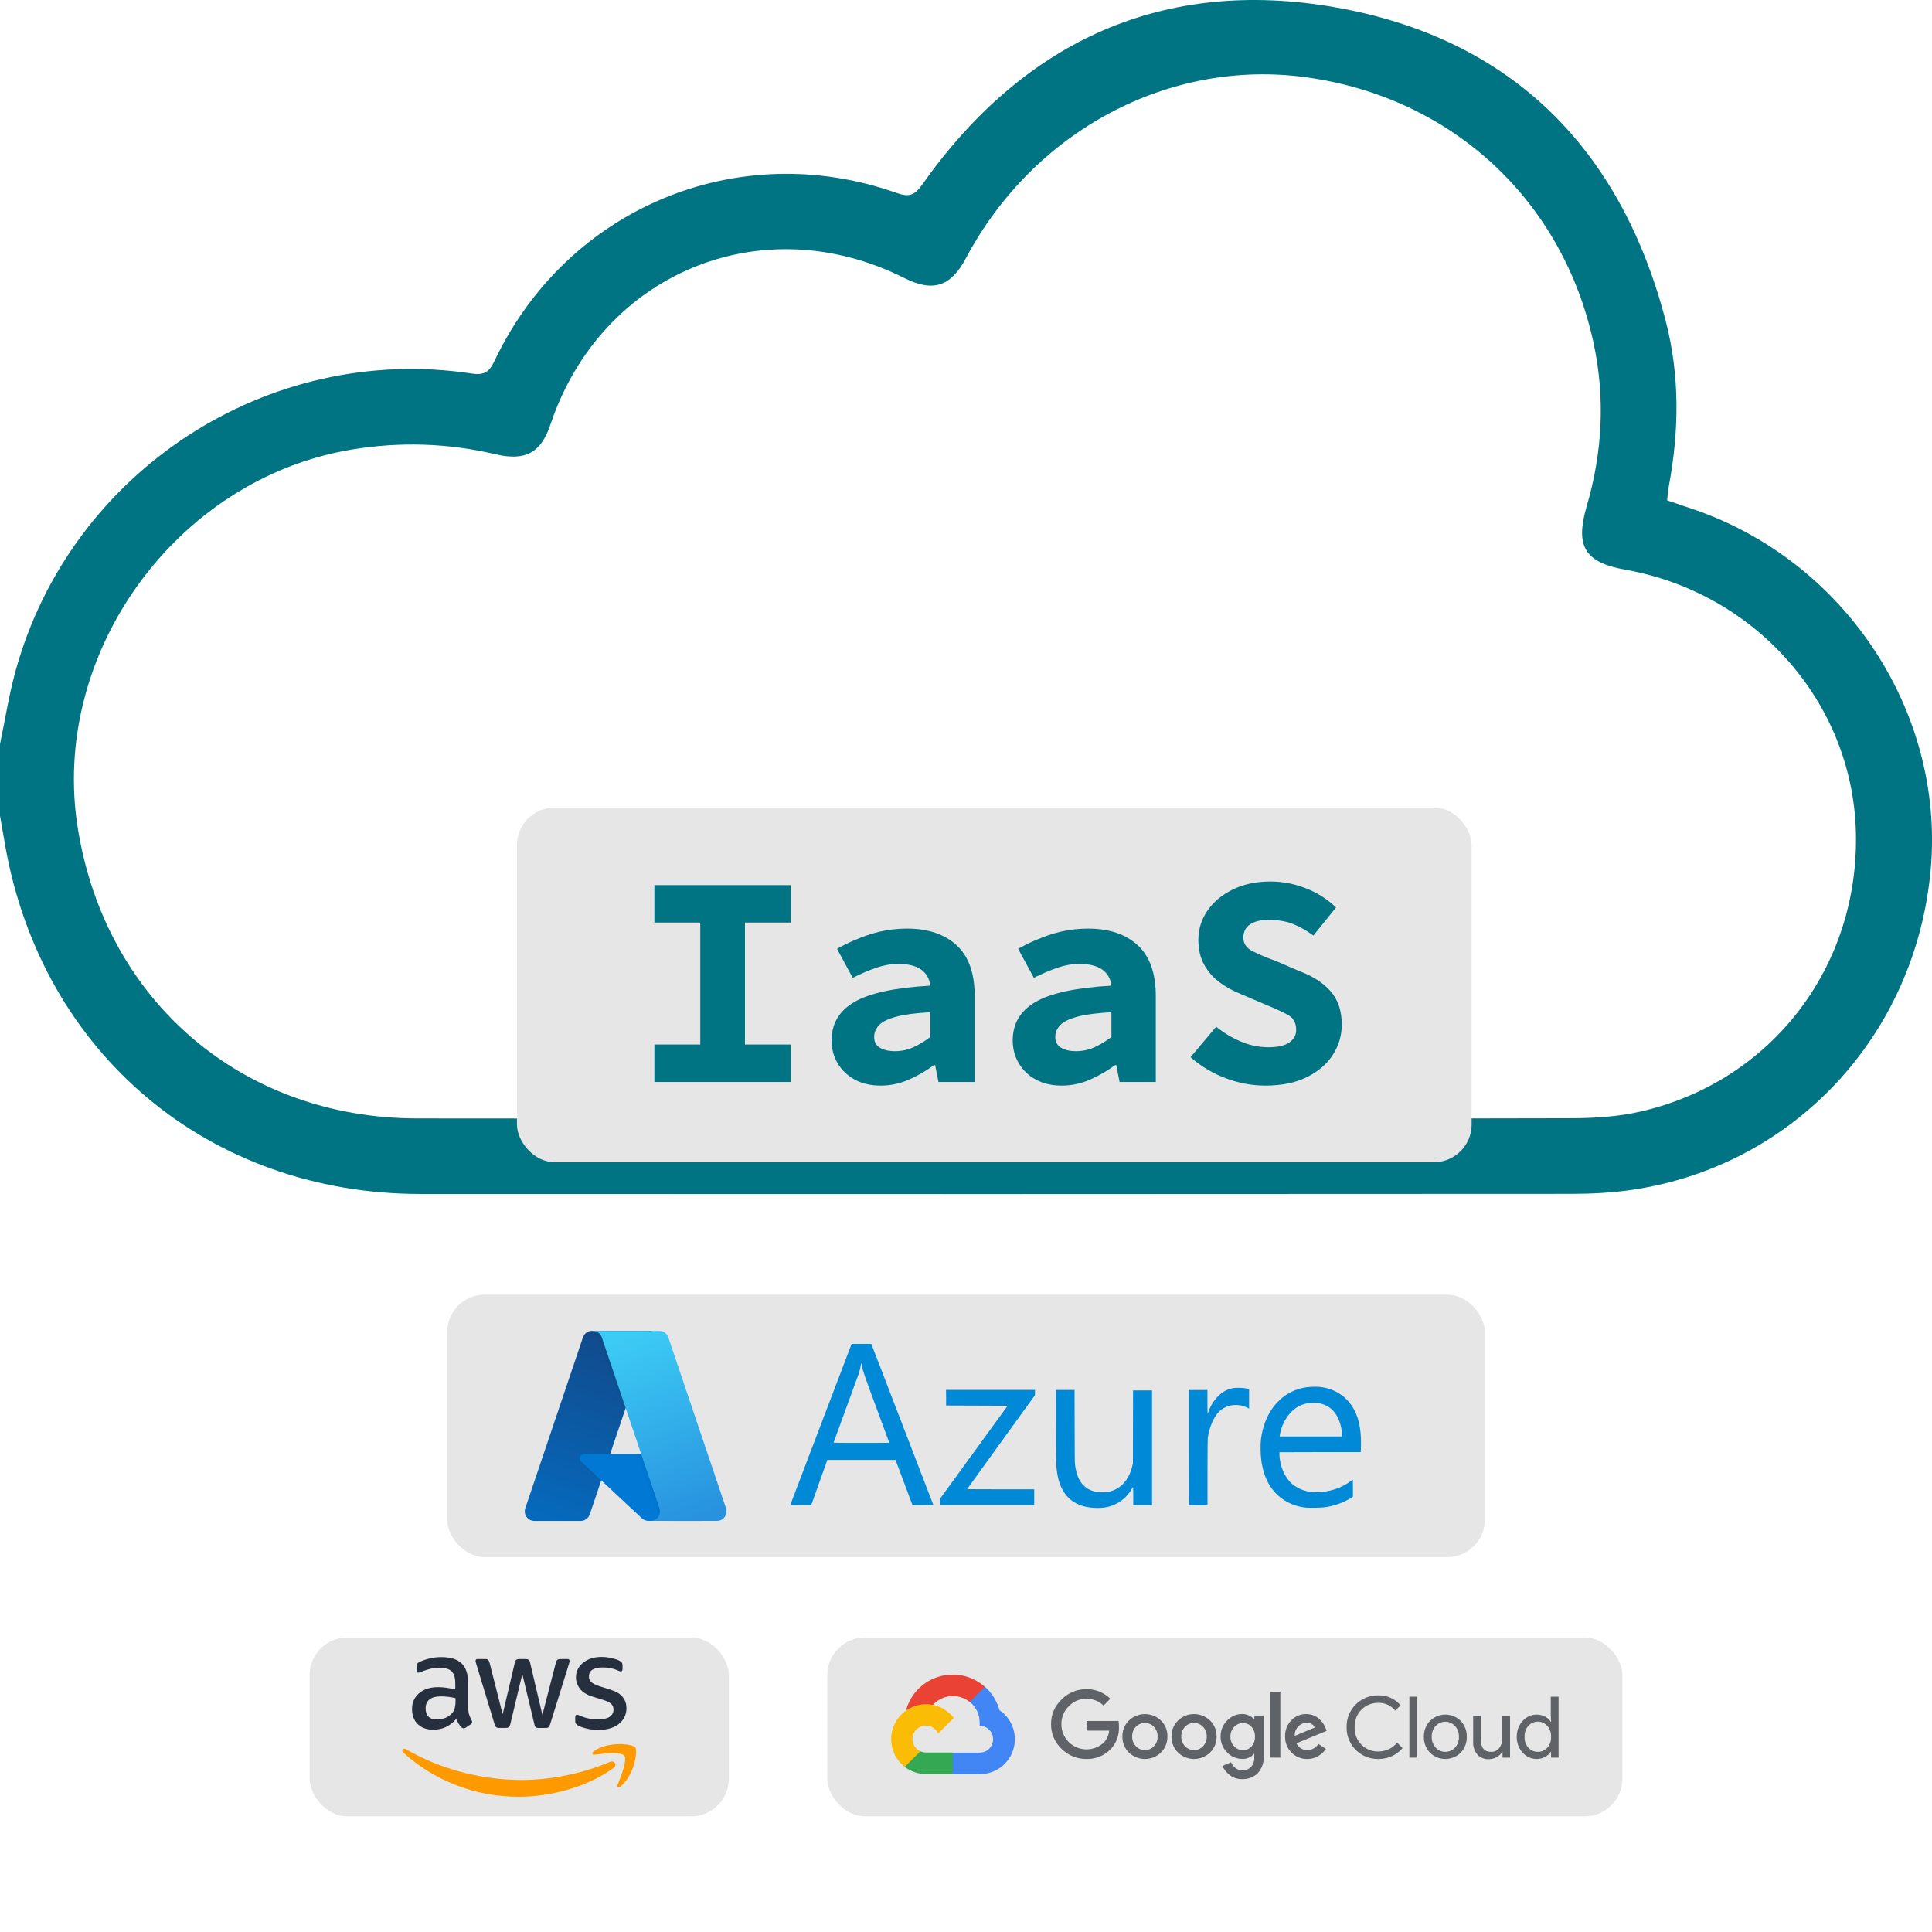 <?xml version="1.0" encoding="UTF-8"?>
<svg xmlns="http://www.w3.org/2000/svg" xmlns:xlink="http://www.w3.org/1999/xlink" id="IAAS" viewBox="0 0 512 512">
  <defs>
    <style>.cls-1{fill:#0078d4;}.cls-2{fill:#0089d6;}.cls-3{fill:#007483;}.cls-4{fill:#e6e6e6;}.cls-5{fill:#fbbc05;}.cls-6{fill:#ea4335;}.cls-7{fill:#252f3e;}.cls-8{fill:#4285f4;}.cls-9{fill:#34a853;}.cls-10{fill:#5f6368;}.cls-11{fill:#f90;fill-rule:evenodd;}.cls-12{fill:url(#Unbenannter_Verlauf_2);}.cls-13{fill:url(#Unbenannter_Verlauf_3);}.cls-14{fill:url(#Unbenannter_Verlauf_4);}</style>
    <linearGradient id="Unbenannter_Verlauf_4" x1="-970.54" y1="582.47" x2="-981.05" y2="613.53" gradientTransform="translate(1679.12 -553.69) scale(1.56)" gradientUnits="userSpaceOnUse">
      <stop offset="0" stop-color="#114a8b"></stop>
      <stop offset="1" stop-color="#0669bc"></stop>
    </linearGradient>
    <linearGradient id="Unbenannter_Verlauf_2" x1="-967.25" y1="596.94" x2="-969.68" y2="597.77" gradientTransform="translate(1679.12 -553.69) scale(1.56)" gradientUnits="userSpaceOnUse">
      <stop offset="0" stop-color="#000" stop-opacity=".3"></stop>
      <stop offset=".07" stop-color="#000" stop-opacity=".2"></stop>
      <stop offset=".32" stop-color="#000" stop-opacity=".1"></stop>
      <stop offset=".62" stop-color="#000" stop-opacity=".05"></stop>
      <stop offset="1" stop-color="#000" stop-opacity="0"></stop>
    </linearGradient>
    <linearGradient id="Unbenannter_Verlauf_3" x1="-968.51" y1="581.54" x2="-956.98" y2="612.28" gradientTransform="translate(1679.12 -553.69) scale(1.56)" gradientUnits="userSpaceOnUse">
      <stop offset="0" stop-color="#3ccbf4"></stop>
      <stop offset="1" stop-color="#2892df"></stop>
    </linearGradient>
  </defs>
  <g>
    <path class="cls-3" d="M0,197.2c1.36-6.48,2.37-13.05,4.13-19.41,14.59-52.95,66.89-87.01,120.95-78.79,3.27,.5,4.61-.49,5.97-3.36,19.24-40.53,64.43-59.4,106.57-44.51,3.2,1.13,4.67,.75,6.76-2.19C271.22,10.91,308.17-6.06,353.86,1.94c46.58,8.16,75.71,37.39,87.59,83.2,3.72,14.34,3.55,29.03,.82,43.64-.21,1.13-.29,2.29-.47,3.82,2.37,.8,4.69,1.58,7,2.37,40.17,13.75,66.53,53.7,62.87,95.31-3.86,43.86-36.1,78.63-79.02,85.02-5.25,.78-10.61,1.07-15.92,1.08-101.8,.06-203.6,.09-305.39,.03-55.87-.03-100.05-37.08-109.9-91.97C.94,221.69,.48,218.94,0,216.19c0-6.33,0-12.66,0-19Zm263.44,99.22c50.98,0,101.97,.06,152.95-.08,6.12-.02,12.39-.4,18.33-1.76,34.83-7.95,58.19-38.61,57.1-74.45-1.03-34.09-26.61-63.04-61.11-69.16-10.72-1.9-13.33-6.19-10.22-16.8,4.15-14.17,4.94-28.55,1.88-42.98-8.08-38.07-37.51-65.31-76.05-70.69-36.28-5.07-72.34,14.06-90.33,47.9-4.03,7.59-8.73,9.1-16.4,5.25-37.73-18.93-80.29-1.29-93.71,38.84-2.51,7.5-6.62,9.76-14.57,7.89-12.65-2.97-25.35-3.36-38.17-1.23-46.46,7.74-79.96,54.06-72.52,100.37,7.35,45.77,43.58,76.81,89.88,76.87,50.98,.06,101.97,.01,152.95,.01Z"></path>
    <rect class="cls-4" x="137" y="214" width="253" height="94" rx="10" ry="10"></rect>
    <g>
      <path class="cls-3" d="M173.42,286.73v-9.92h12.16v-32.32h-12.16v-9.92h36.16v9.92h-12.16v32.32h12.16v9.92h-36.16Z"></path>
      <path class="cls-3" d="M233.42,287.69c-2.67,0-4.97-.53-6.92-1.6-1.95-1.07-3.45-2.51-4.52-4.32-1.07-1.81-1.6-3.84-1.6-6.08,0-4.43,2.01-7.81,6.04-10.16,4.03-2.35,10.73-3.79,20.12-4.32-.21-1.81-1.01-3.23-2.4-4.24-1.39-1.01-3.41-1.52-6.08-1.52-1.92,0-3.85,.33-5.8,1-1.95,.67-4.04,1.56-6.28,2.68l-4.16-7.68c2.72-1.55,5.64-2.83,8.76-3.84,3.12-1.01,6.39-1.52,9.8-1.52,5.55,0,9.92,1.47,13.12,4.4,3.2,2.93,4.8,7.44,4.8,13.52v22.72h-9.6l-.88-4.48h-.32c-1.97,1.49-4.17,2.77-6.6,3.84-2.43,1.07-4.92,1.6-7.48,1.6Zm3.76-9.12c1.76,0,3.41-.36,4.96-1.08,1.55-.72,3.01-1.61,4.4-2.68v-6.56c-3.89,.21-6.92,.61-9.08,1.2-2.16,.59-3.67,1.33-4.52,2.24-.85,.91-1.28,1.95-1.28,3.12,0,1.28,.51,2.23,1.52,2.84,1.01,.61,2.35,.92,4,.92Z"></path>
      <path class="cls-3" d="M281.42,287.69c-2.67,0-4.97-.53-6.92-1.6-1.95-1.07-3.45-2.51-4.52-4.32-1.07-1.81-1.6-3.84-1.6-6.08,0-4.43,2.01-7.81,6.04-10.16,4.03-2.35,10.73-3.79,20.12-4.32-.21-1.81-1.01-3.23-2.4-4.24-1.39-1.01-3.41-1.52-6.08-1.52-1.92,0-3.85,.33-5.8,1-1.95,.67-4.04,1.56-6.28,2.68l-4.16-7.68c2.72-1.55,5.64-2.83,8.76-3.84,3.12-1.01,6.39-1.52,9.8-1.52,5.55,0,9.92,1.47,13.12,4.4,3.2,2.93,4.8,7.44,4.8,13.52v22.72h-9.6l-.88-4.48h-.32c-1.97,1.49-4.17,2.77-6.6,3.84-2.43,1.07-4.92,1.6-7.48,1.6Zm3.76-9.12c1.76,0,3.41-.36,4.96-1.08,1.54-.72,3.01-1.61,4.4-2.68v-6.56c-3.89,.21-6.92,.61-9.08,1.2-2.16,.59-3.67,1.33-4.52,2.24-.85,.91-1.28,1.95-1.28,3.12,0,1.28,.51,2.23,1.52,2.84,1.01,.61,2.35,.92,4,.92Z"></path>
      <path class="cls-3" d="M335.34,287.69c-3.52,0-7-.64-10.44-1.92s-6.57-3.15-9.4-5.6l6.8-8.08c1.97,1.6,4.15,2.91,6.52,3.92,2.37,1.01,4.81,1.52,7.32,1.52s4.36-.43,5.56-1.28c1.2-.85,1.8-1.95,1.8-3.28,0-1.87-.72-3.2-2.16-4-1.44-.8-3.41-1.71-5.92-2.72l-6.72-2.88c-1.92-.75-3.73-1.75-5.44-3-1.71-1.25-3.08-2.81-4.12-4.68-1.04-1.87-1.56-4.05-1.56-6.56,0-2.88,.81-5.49,2.44-7.84,1.63-2.35,3.88-4.21,6.76-5.6,2.88-1.39,6.19-2.08,9.92-2.08,3.15,0,6.24,.59,9.28,1.76,3.04,1.17,5.73,2.88,8.08,5.12l-6,7.44c-1.81-1.33-3.63-2.36-5.44-3.08-1.81-.72-4-1.08-6.56-1.08-1.97,0-3.56,.4-4.76,1.2-1.2,.8-1.8,1.97-1.8,3.52s.8,2.73,2.4,3.56c1.6,.83,3.65,1.69,6.16,2.6l6.32,2.72c3.47,1.28,6.2,3.04,8.2,5.28s3,5.2,3,8.88c0,2.88-.79,5.55-2.36,8-1.57,2.45-3.87,4.43-6.88,5.92-3.01,1.49-6.68,2.24-11,2.24Z"></path>
    </g>
  </g>
  <g>
    <rect class="cls-4" x="118.49" y="343.09" width="275.03" height="69.57" rx="10" ry="10"></rect>
    <g>
      <path class="cls-14" d="M156.9,352.7h15.81l-16.42,48.64c-.35,1.02-1.31,1.71-2.39,1.72h-12.31c-1.39,0-2.52-1.13-2.52-2.52,0-.27,.04-.55,.13-.81l15.29-45.32c.35-1.03,1.31-1.72,2.39-1.72h0Z"></path>
      <path class="cls-1" d="M179.88,385.32h-25.08c-.64,0-1.16,.52-1.16,1.16,0,.32,.13,.63,.37,.85l16.11,15.04c.47,.44,1.09,.68,1.73,.68h14.2l-6.17-17.73Z"></path>
      <path class="cls-12" d="M156.9,352.7c-1.09,0-2.07,.7-2.39,1.75l-15.27,45.24c-.47,1.31,.21,2.75,1.52,3.22,.27,.1,.56,.15,.86,.15h12.63c.96-.17,1.75-.84,2.07-1.76l3.05-8.97,10.88,10.15c.46,.38,1.03,.59,1.62,.59h14.15l-6.2-17.73h-18.09l11.07-32.63h-15.87Z"></path>
      <path class="cls-13" d="M177.1,354.41c-.35-1.02-1.31-1.71-2.39-1.71h-17.62c1.08,0,2.04,.69,2.39,1.71l15.3,45.32c.44,1.32-.26,2.75-1.58,3.19-.26,.09-.53,.13-.81,.13h17.63c1.39,0,2.52-1.13,2.52-2.52,0-.27-.04-.55-.13-.8l-15.3-45.32Z"></path>
    </g>
    <g>
      <path class="cls-2" d="M289.78,399.58c-5.56-.36-8.8-3.52-9.66-9.45-.23-1.58-.23-1.62-.25-11.86l-.02-9.91h4.92l.02,9.59c.02,8.64,.03,9.65,.11,10.26,.34,2.47,1,4.13,2.14,5.32,.91,.95,1.97,1.51,3.45,1.81,.7,.14,2.67,.14,3.31,0,1.49-.33,2.69-.98,3.75-2.03,1.2-1.2,2.09-2.91,2.53-4.84l.15-.65,.02-9.67,.02-9.67h5.03v30.39h-4.98v-2.41c0-1.64-.02-2.41-.06-2.39-.03,.01-.16,.21-.28,.43-.86,1.56-2.29,2.99-3.85,3.85-1.88,1.03-3.76,1.4-6.33,1.23h0Z"></path>
      <path class="cls-2" d="M346.25,399.55c-1.96-.15-4.03-.82-5.72-1.87-3.56-2.2-5.67-5.84-6.29-10.83-.21-1.73-.24-4.05-.06-5.52,.4-3.28,1.69-6.51,3.53-8.81,.47-.59,1.54-1.66,2.13-2.13,1.59-1.27,3.46-2.16,5.44-2.59,1.15-.25,3.18-.37,4.41-.26,3.08,.29,5.9,1.73,7.81,4.01,1.95,2.32,3.02,5.55,3.15,9.54,.02,.62,.03,1.72,.01,2.43l-.03,1.3h-10.78l-10.78,.03v.48c0,1.46,.36,3.13,.97,4.55,.53,1.22,1.44,2.56,2.19,3.21,1.53,1.33,3.41,2.12,5.46,2.31,.76,.07,2.7,0,3.57-.14,2.48-.38,4.83-1.35,6.73-2.78,.22-.17,.44-.32,.48-.35,.06-.03,.07,.4,.07,2.24v2.29l-.51,.31c-2.15,1.33-4.61,2.18-7.22,2.5-.78,.1-3.63,.14-4.56,.07h0Z"></path>
      <path class="cls-4" d="M355.62,380.26c0-2.45-1.03-5.18-2.5-6.58-1.04-1-2.31-1.61-3.8-1.85-.71-.11-2.2-.07-2.95,.08-1.58,.32-2.89,1.01-4.03,2.14-1.2,1.19-2.1,2.63-2.67,4.27-.2,.59-.44,1.56-.52,2.1l-.04,.26h16.5v-.43Z"></path>
      <path class="cls-2" d="M209.45,398.79s3.67-9.65,8.13-21.36l8.11-21.29h5.21l.22,.55c.66,1.69,16.23,42.12,16.23,42.14,0,.01-1.25,.02-2.77,.02h-2.77l-2.24-5.98-2.24-5.98h-18.07l-.08,.2c-.04,.11-1,2.8-2.13,5.98l-2.05,5.77h-2.78c-2.2,0-2.77-.01-2.75-.07h0Z"></path>
      <path class="cls-4" d="M235.67,382.35s-1.51-4.1-3.36-9.1c-3.45-9.34-3.65-9.91-3.92-11.41-.13-.7-.19-.72-.27-.08-.05,.46-.29,1.49-.47,2.06-.09,.28-1.65,4.55-3.46,9.49-1.81,4.93-3.29,8.99-3.29,9.02s3.32,.05,7.38,.05,7.38,0,7.38-.02Z"></path>
      <path class="cls-2" d="M249.03,398.08v-.78l9-12.38,9-12.38-8.15-.03-8.15-.03v-2.07l-.03-2.07h23.58v1.4l-9,12.44c-4.95,6.84-9,12.46-9,12.47s4,.03,8.9,.03h8.9v4.16h-25.04v-.78Z"></path>
      <path class="cls-2" d="M315.1,398.82s-.04-6.88-.04-15.25v-15.21h4.92v3.14c0,1.73,.02,3.14,.05,3.14s.15-.28,.27-.63c.55-1.58,1.51-3.06,2.75-4.23,1.11-1.06,2.39-1.69,3.89-1.93,.42-.07,.78-.08,1.62-.06,1.06,.03,1.61,.11,2.26,.32l.2,.07v5.11l-.58-.29c-1.03-.51-2.04-.72-3.26-.65-.79,.04-1.31,.14-1.95,.38-1.3,.49-2.36,1.35-3.1,2.53-1.07,1.71-1.83,3.9-2.06,5.92-.04,.36-.06,3.31-.07,9.12v8.59h-2.44c-1.33,0-2.44-.02-2.46-.04Z"></path>
    </g>
  </g>
  <g>
    <g>
      <rect class="cls-4" x="82.05" y="433.94" width="111.11" height="47.41" rx="10" ry="10"></rect>
      <g>
        <path class="cls-7" d="M124.09,452.57c0,.76,.08,1.38,.23,1.83,.16,.45,.37,.95,.66,1.48,.1,.16,.14,.33,.14,.47,0,.21-.12,.41-.39,.62l-1.3,.87c-.19,.12-.37,.19-.54,.19-.21,0-.41-.1-.62-.29-.29-.31-.54-.64-.74-.97-.21-.35-.41-.74-.64-1.22-1.61,1.9-3.63,2.84-6.06,2.84-1.73,0-3.11-.49-4.12-1.48-1.01-.99-1.52-2.31-1.52-3.95,0-1.75,.62-3.17,1.87-4.24,1.26-1.07,2.92-1.61,5.05-1.61,.7,0,1.42,.06,2.18,.16s1.54,.27,2.37,.45v-1.5c0-1.57-.33-2.66-.97-3.3-.66-.64-1.77-.95-3.36-.95-.72,0-1.46,.08-2.22,.27s-1.5,.41-2.22,.7c-.33,.14-.58,.23-.72,.27-.14,.04-.25,.06-.33,.06-.29,0-.43-.21-.43-.64v-1.01c0-.33,.04-.58,.14-.72s.29-.29,.58-.43c.72-.37,1.59-.68,2.6-.93,1.01-.27,2.08-.39,3.21-.39,2.45,0,4.24,.56,5.4,1.67,1.13,1.11,1.71,2.8,1.71,5.07v6.67h.04Zm-8.36,3.13c.68,0,1.38-.12,2.12-.37,.74-.25,1.4-.7,1.96-1.32,.33-.39,.58-.82,.7-1.32s.21-1.09,.21-1.79v-.87c-.6-.14-1.24-.27-1.9-.35s-1.3-.12-1.94-.12c-1.38,0-2.39,.27-3.07,.82-.68,.56-1.01,1.34-1.01,2.37,0,.97,.25,1.69,.76,2.18,.49,.51,1.22,.76,2.16,.76Zm16.54,2.22c-.37,0-.62-.06-.78-.21-.16-.12-.31-.41-.43-.8l-4.84-15.92c-.12-.41-.19-.68-.19-.82,0-.33,.16-.51,.49-.51h2.02c.39,0,.66,.06,.8,.21,.16,.12,.29,.41,.41,.8l3.46,13.64,3.21-13.64c.1-.41,.23-.68,.39-.8,.16-.12,.45-.21,.82-.21h1.65c.39,0,.66,.06,.82,.21,.16,.12,.31,.41,.39,.8l3.25,13.8,3.56-13.8c.12-.41,.27-.68,.41-.8,.16-.12,.43-.21,.8-.21h1.92c.33,0,.51,.16,.51,.51,0,.1-.02,.21-.04,.33-.02,.12-.06,.29-.14,.51l-4.96,15.92c-.12,.41-.27,.68-.43,.8s-.43,.21-.78,.21h-1.77c-.39,0-.66-.06-.82-.21s-.31-.41-.39-.82l-3.19-13.29-3.17,13.27c-.1,.41-.23,.68-.39,.82-.16,.14-.45,.21-.82,.21h-1.77Zm26.47,.56c-1.07,0-2.14-.12-3.17-.37-1.03-.25-1.83-.51-2.37-.82-.33-.19-.56-.39-.64-.58-.08-.19-.12-.39-.12-.58v-1.05c0-.43,.16-.64,.47-.64,.12,0,.25,.02,.37,.06,.12,.04,.31,.12,.51,.21,.7,.31,1.46,.56,2.27,.72,.82,.16,1.63,.25,2.45,.25,1.3,0,2.31-.23,3.01-.68,.7-.45,1.07-1.11,1.07-1.96,0-.58-.19-1.05-.56-1.44-.37-.39-1.07-.74-2.08-1.07l-2.99-.93c-1.5-.47-2.62-1.17-3.3-2.1-.68-.91-1.03-1.92-1.03-2.99,0-.87,.19-1.63,.56-2.29,.37-.66,.87-1.24,1.48-1.69,.62-.47,1.32-.82,2.14-1.07,.82-.25,1.69-.35,2.6-.35,.45,0,.93,.02,1.38,.08,.47,.06,.91,.14,1.34,.23,.41,.1,.8,.21,1.17,.33,.37,.12,.66,.25,.87,.37,.29,.16,.49,.33,.62,.51,.12,.16,.19,.39,.19,.68v.97c0,.43-.16,.66-.47,.66-.16,0-.43-.08-.78-.25-1.17-.54-2.49-.8-3.95-.8-1.17,0-2.1,.19-2.74,.58s-.97,.99-.97,1.83c0,.58,.21,1.07,.62,1.46,.41,.39,1.17,.78,2.27,1.13l2.92,.93c1.48,.47,2.55,1.13,3.19,1.98,.64,.84,.95,1.81,.95,2.88,0,.89-.19,1.69-.54,2.39-.37,.7-.87,1.32-1.5,1.81-.64,.51-1.4,.89-2.29,1.15-.93,.29-1.9,.43-2.95,.43Z"></path>
        <g>
          <path class="cls-11" d="M162.62,468.5c-6.78,5.01-16.62,7.66-25.09,7.66-11.86,0-22.55-4.39-30.63-11.68-.64-.58-.06-1.36,.7-.91,8.73,5.07,19.51,8.14,30.65,8.14,7.52,0,15.78-1.57,23.38-4.78,1.13-.51,2.1,.74,.99,1.57Z"></path>
          <path class="cls-11" d="M165.45,465.28c-.87-1.11-5.73-.54-7.93-.27-.66,.08-.76-.49-.16-.93,3.87-2.72,10.24-1.94,10.98-1.03,.74,.93-.21,7.29-3.83,10.34-.56,.47-1.09,.23-.84-.39,.82-2.04,2.66-6.63,1.79-7.72Z"></path>
        </g>
      </g>
    </g>
    <g>
      <rect class="cls-4" x="219.24" y="433.94" width="210.71" height="47.41" rx="10" ry="10"></rect>
      <g>
        <path class="cls-6" d="M256.97,451.05h1l2.85-2.85,.14-1.21c-5.3-4.68-13.4-4.18-18.08,1.13-1.3,1.47-2.24,3.23-2.76,5.12,.32-.13,.67-.15,1-.06l5.7-.94s.29-.48,.44-.45c2.54-2.78,6.8-3.11,9.73-.74h-.02Z"></path>
        <path class="cls-8" d="M264.88,453.24c-.66-2.41-2-4.58-3.87-6.24l-4,4c1.69,1.38,2.65,3.46,2.61,5.64v.71c1.97,0,3.56,1.59,3.56,3.56s-1.59,3.56-3.56,3.56h-7.12l-.71,.72v4.27l.71,.71h7.12c5.11,.04,9.29-4.07,9.33-9.19,.02-3.1-1.5-6.01-4.07-7.74Z"></path>
        <path class="cls-9" d="M245.37,470.13h7.12v-5.7h-7.12c-.51,0-1.01-.11-1.47-.32l-1,.31-2.87,2.85-.25,1c1.61,1.22,3.57,1.87,5.59,1.86Z"></path>
        <path class="cls-5" d="M245.37,451.64c-5.11,.03-9.24,4.2-9.2,9.32,.02,2.86,1.35,5.54,3.61,7.28l4.13-4.13c-1.79-.81-2.59-2.92-1.78-4.71s2.92-2.59,4.71-1.78c.79,.36,1.42,.99,1.78,1.78l4.13-4.13c-1.76-2.3-4.49-3.64-7.38-3.63Z"></path>
        <path class="cls-10" d="M287.91,466.15c-2.48,.03-4.86-.95-6.6-2.71-1.8-1.69-2.8-4.05-2.77-6.52-.03-2.47,.98-4.83,2.77-6.52,1.73-1.78,4.12-2.78,6.6-2.76,2.37-.03,4.65,.89,6.33,2.55l-1.78,1.81c-1.22-1.18-2.85-1.83-4.55-1.8-1.78-.02-3.48,.7-4.7,2-1.26,1.25-1.96,2.97-1.93,4.75-.01,1.76,.68,3.45,1.93,4.69,2.58,2.57,6.73,2.61,9.36,.11,.78-.86,1.27-1.95,1.37-3.11h-6v-2.56h8.49c.08,.52,.12,1.04,.1,1.56,.11,2.18-.68,4.32-2.19,5.9-1.68,1.74-4.01,2.69-6.43,2.61Zm19.74-1.7c-2.37,2.27-6.1,2.27-8.47,0-1.15-1.11-1.77-2.65-1.73-4.25-.04-1.6,.58-3.14,1.73-4.25,2.37-2.26,6.1-2.26,8.47,0,1.15,1.11,1.77,2.65,1.73,4.25,.04,1.6-.59,3.14-1.74,4.25h.01Zm-6.6-1.67c1.22,1.31,3.27,1.37,4.58,.15,.05-.05,.1-.1,.15-.15,.67-.69,1.03-1.62,1-2.58,.03-.96-.33-1.9-1-2.59-1.26-1.31-3.34-1.36-4.65-.1-.03,.03-.07,.06-.1,.1-.67,.69-1.03,1.63-1,2.59-.03,.96,.34,1.89,1.01,2.58h.01Zm19.62,1.67c-2.37,2.27-6.1,2.27-8.47,0-1.15-1.11-1.77-2.65-1.73-4.25-.04-1.6,.58-3.14,1.73-4.25,2.37-2.27,6.1-2.27,8.47,0,1.15,1.11,1.77,2.65,1.73,4.25,.04,1.6-.58,3.14-1.73,4.25Zm-6.6-1.67c1.22,1.31,3.27,1.37,4.58,.15,.05-.05,.1-.1,.15-.15,.67-.69,1.03-1.62,1-2.58,.03-.96-.33-1.9-1-2.59-1.26-1.31-3.34-1.36-4.65-.1-.03,.03-.07,.06-.1,.1-.67,.69-1.03,1.63-1,2.59-.03,.96,.34,1.89,1.01,2.58h.01Zm15.16,8.71c-1.2,.04-2.37-.34-3.33-1.06-.85-.64-1.52-1.49-1.94-2.46l2.28-.95c.25,.58,.64,1.09,1.13,1.49,.53,.43,1.19,.65,1.87,.63,.87,.05,1.72-.28,2.33-.9,.6-.73,.9-1.66,.83-2.6v-.86h-.09c-.77,.92-1.93,1.42-3.13,1.35-1.52,0-2.97-.63-4-1.74-1.12-1.1-1.74-2.62-1.71-4.19-.03-1.58,.59-3.1,1.71-4.22,1.03-1.12,2.48-1.75,4-1.75,.64,0,1.26,.14,1.84,.41,.5,.22,.94,.54,1.3,.95h.09v-.95h2.48v10.65c.13,1.7-.44,3.38-1.59,4.65-1.09,1.04-2.56,1.6-4.07,1.55Zm.18-7.68c.86,.02,1.69-.35,2.26-1,.62-.71,.94-1.62,.91-2.56,.04-.95-.29-1.89-.91-2.61-.57-.65-1.4-1.02-2.26-1-.89-.02-1.74,.35-2.34,1-.66,.7-1.02,1.63-1,2.59-.02,.95,.34,1.87,1,2.56,.6,.66,1.45,1.03,2.34,1.02Zm9.89-15.5v17.48h-2.61v-17.48h2.61Zm7.16,17.84c-1.58,.04-3.11-.58-4.21-1.71-1.12-1.12-1.73-2.65-1.69-4.24-.06-1.59,.53-3.13,1.63-4.28,1.04-1.1,2.49-1.7,4-1.67,.69,0,1.37,.13,2,.39,.57,.23,1.09,.57,1.53,1,.38,.36,.71,.77,1,1.21,.23,.37,.43,.76,.59,1.17l.27,.68-8,3.29c.5,1.14,1.64,1.85,2.88,1.8,1.2,0,2.31-.62,2.93-1.65l2,1.35c-.51,.73-1.16,1.35-1.92,1.82-.9,.57-1.95,.86-3.01,.84Zm-3.34-6.13l5.32-2.21c-.16-.39-.46-.71-.83-.91-.42-.24-.89-.36-1.37-.35-.81,.02-1.59,.36-2.15,.95-.68,.65-1.04,1.58-.97,2.52Z"></path>
        <path class="cls-10" d="M365.25,466.15c-4.55,.08-8.3-3.55-8.38-8.1,0-.11,0-.22,0-.33-.11-4.55,3.5-8.32,8.05-8.43,.11,0,.22,0,.33,0,2.28-.07,4.46,.9,5.93,2.64l-1.44,1.4c-1.08-1.36-2.75-2.12-4.48-2.05-1.66-.04-3.27,.61-4.45,1.78-1.23,1.23-1.88,2.92-1.81,4.66-.07,1.74,.58,3.43,1.81,4.66,1.18,1.17,2.79,1.82,4.45,1.78,1.94,.02,3.78-.84,5-2.34l1.44,1.44c-.75,.9-1.7,1.62-2.77,2.11-1.15,.53-2.41,.8-3.68,.78Z"></path>
        <path class="cls-10" d="M375.57,465.79h-2.07v-16.15h2.07v16.15Z"></path>
        <path class="cls-10" d="M378.95,456.07c2.26-2.24,5.9-2.24,8.16,0,1.07,1.13,1.65,2.64,1.6,4.2,.05,1.56-.53,3.07-1.6,4.2-2.26,2.24-5.9,2.24-8.16,0-1.07-1.13-1.65-2.64-1.6-4.2-.05-1.56,.53-3.07,1.6-4.2Zm1.54,7.1c1.32,1.4,3.53,1.46,4.93,.14,.05-.04,.09-.09,.14-.14,.73-.78,1.12-1.83,1.07-2.9,.05-1.07-.34-2.12-1.07-2.9-1.32-1.4-3.53-1.46-4.93-.14-.05,.04-.09,.09-.14,.14-.73,.78-1.12,1.83-1.07,2.9-.04,1.07,.35,2.11,1.08,2.89h-.01Z"></path>
        <path class="cls-10" d="M400.18,465.79h-2v-1.53h-.06c-.36,.58-.86,1.06-1.46,1.38-.62,.36-1.33,.55-2.05,.55-1.18,.08-2.34-.38-3.14-1.26-.76-.96-1.14-2.16-1.07-3.38v-6.8h2.07v6.42c0,2.06,.91,3.09,2.73,3.09,.82,.03,1.6-.35,2.1-1,.54-.68,.82-1.52,.81-2.39v-6.12h2.07v11.04Z"></path>
        <path class="cls-10" d="M407.21,466.15c-1.42,0-2.77-.61-3.7-1.69-1.04-1.15-1.59-2.65-1.55-4.19-.04-1.54,.51-3.04,1.55-4.19,.93-1.08,2.28-1.69,3.7-1.69,.79-.01,1.56,.17,2.26,.54,.61,.31,1.13,.77,1.5,1.35h.09l-.09-1.53v-5.11h2.07v16.15h-2v-1.53h-.09c-.37,.58-.89,1.04-1.5,1.35-.69,.36-1.46,.55-2.24,.54Zm.34-1.89c.95,.01,1.85-.38,2.49-1.08,.7-.8,1.06-1.85,1-2.91,.06-1.06-.3-2.11-1-2.91-1.26-1.38-3.39-1.48-4.77-.23-.08,.07-.15,.15-.23,.23-.71,.8-1.07,1.84-1,2.9-.07,1.06,.29,2.1,1,2.9,.64,.71,1.55,1.11,2.51,1.1Z"></path>
      </g>
    </g>
  </g>
</svg>
